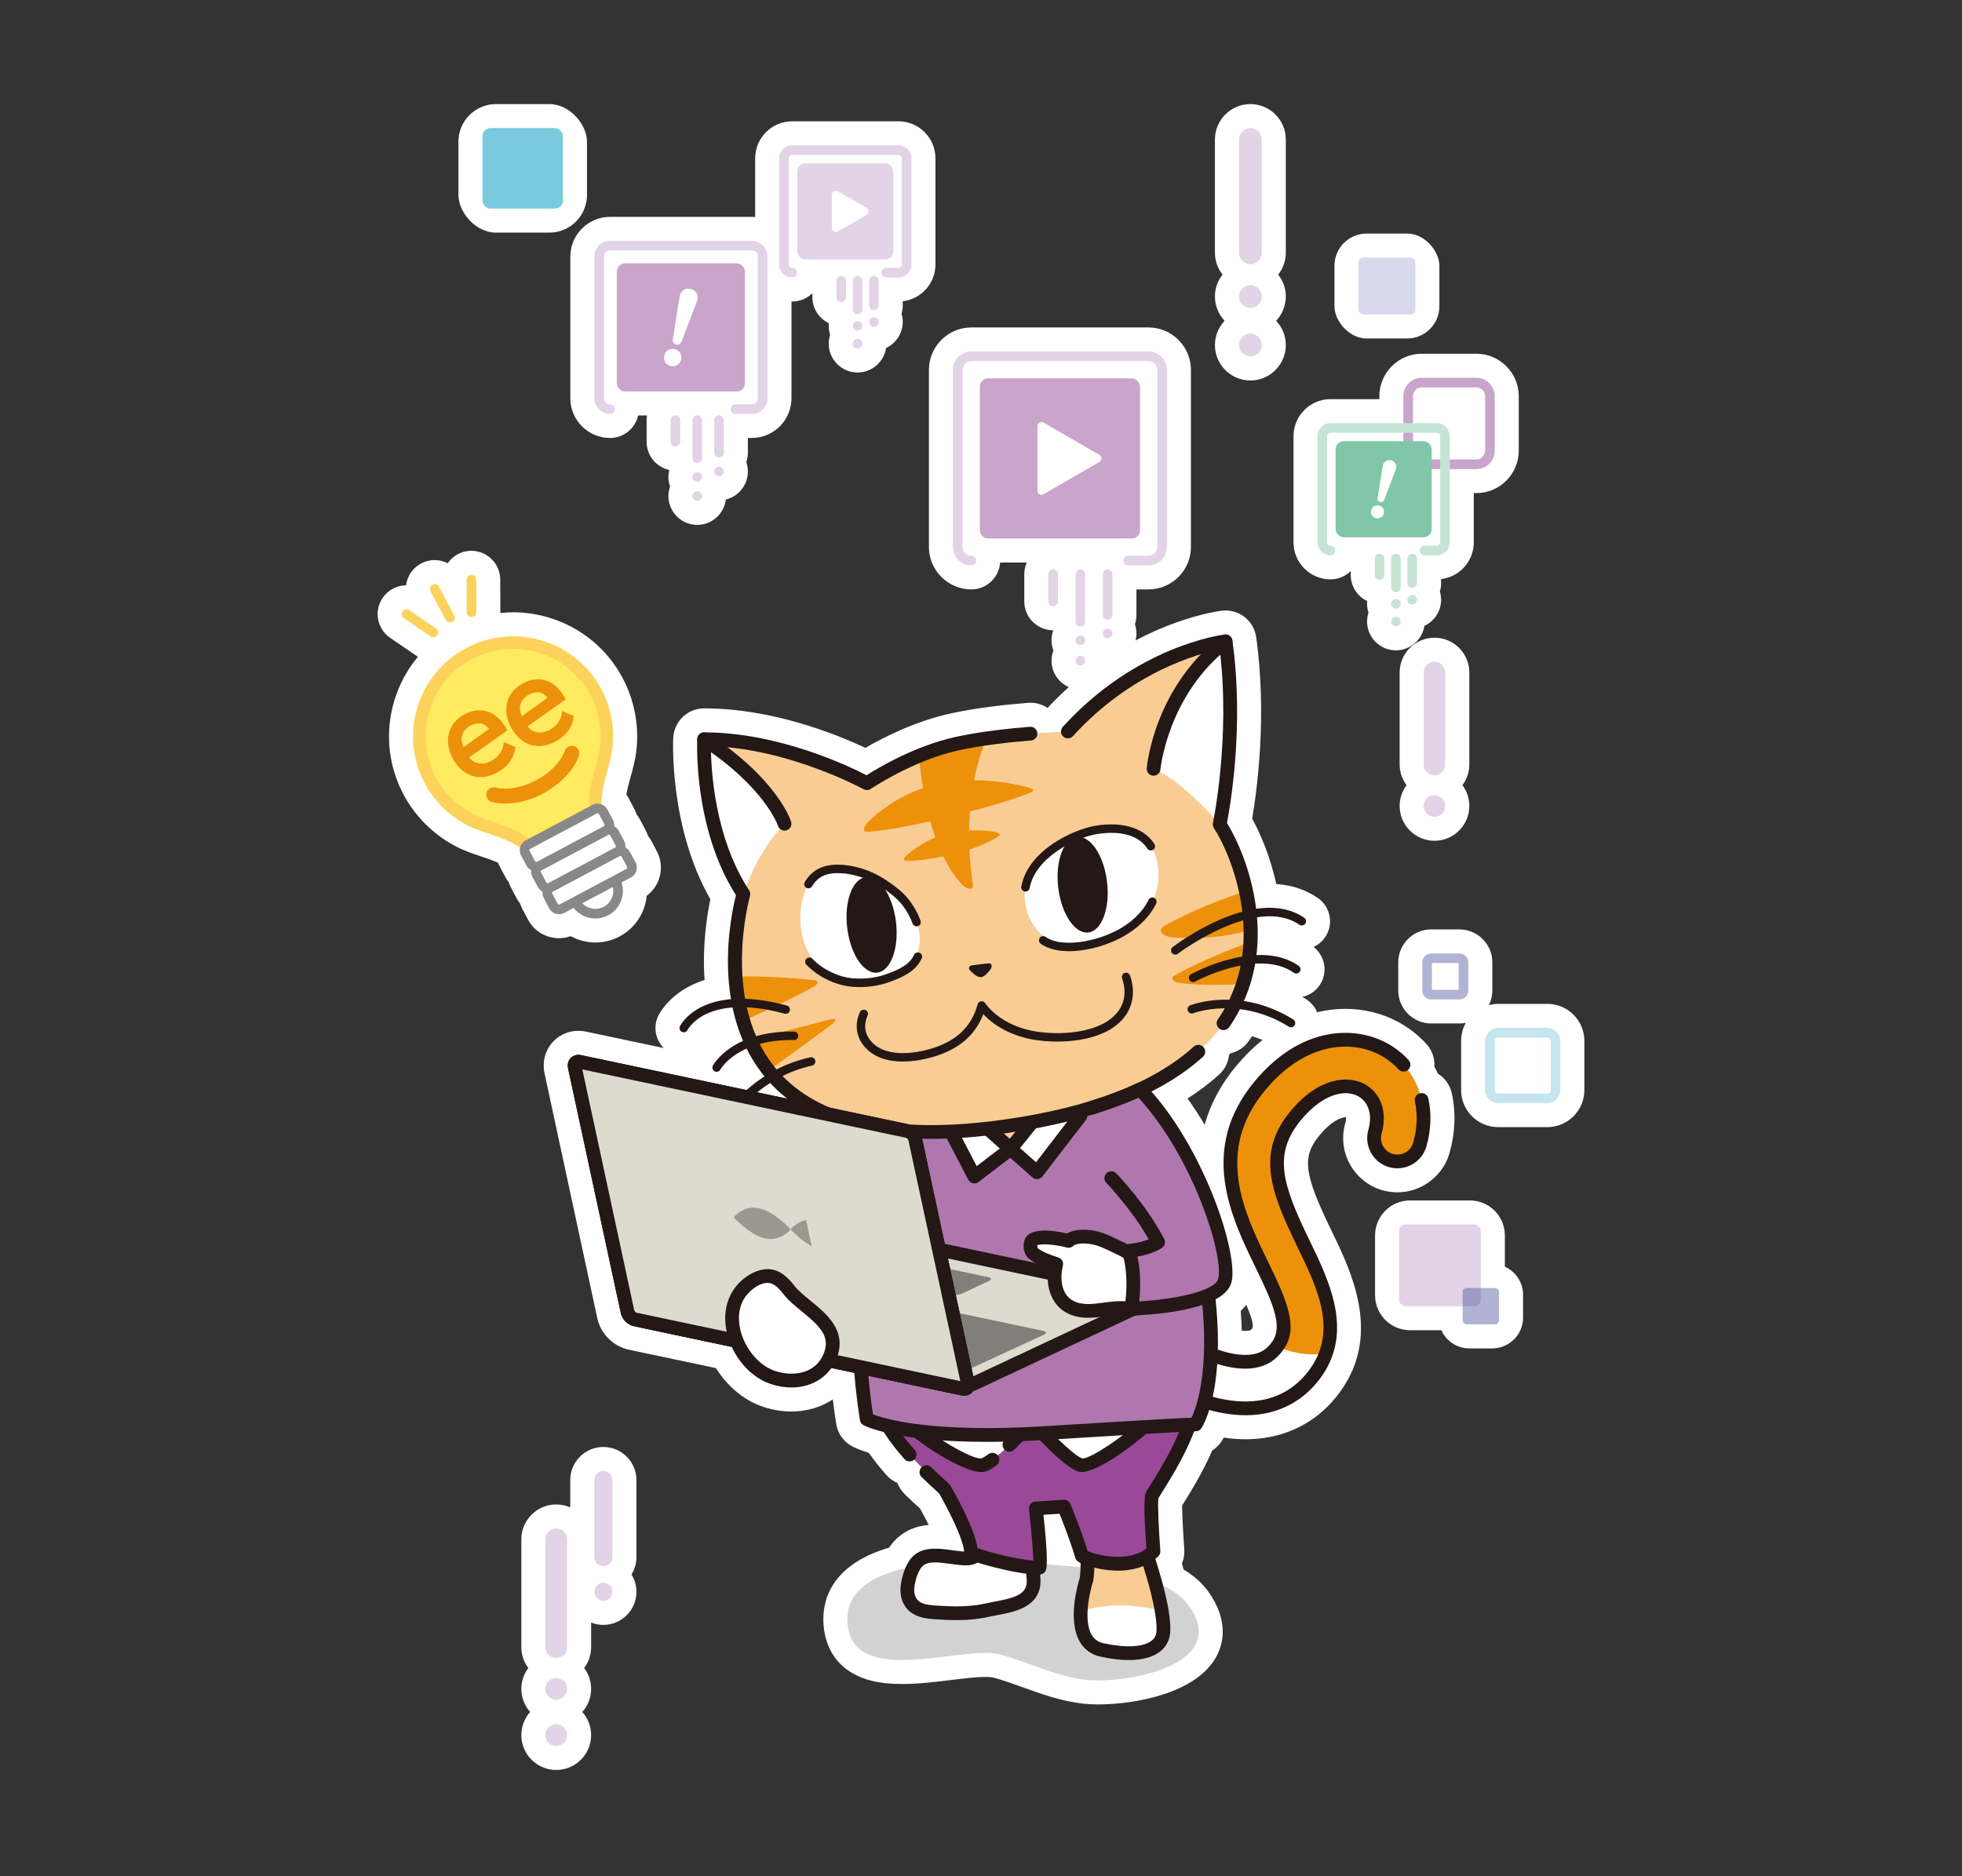 <?xml version="1.0" encoding="UTF-8"?>
<svg xmlns="http://www.w3.org/2000/svg" width="690" height="660" version="1.1" viewBox="0 0 690 660">
  <rect x="0" y="0" width="690" height="660" fill="#333333" stroke="none"/>
  <!-- Generator: Adobe Illustrator 29.1.0, SVG Export Plug-In . SVG Version: 2.1.0 Build 142)  -->
  <defs>
    <style>
      .st0 {
        fill: #fcd25b;
      }

      .st1 {
        fill: #231815;
      }

      .st2 {
        fill: #999990;
      }

      .st3 {
        fill: #c6e4d5;
      }

      .st4 {
        opacity: .4;
      }

      .st4, .st5 {
        fill: #3e4297;
      }

      .st4, .st6 {
        mix-blend-mode: multiply;
      }

      .st7 {
        fill: #fff;
      }

      .st8 {
        fill: #ed910a;
      }

      .st9 {
        fill: #808079;
      }

      .st10 {
        fill: #c9a4cb;
      }

      .st11 {
        fill: #b077af;
      }

      .st12 {
        isolation: isolate;
      }

      .st13 {
        fill: #f9cc94;
      }

      .st14 {
        fill: #ffea60;
      }

      .st15 {
        fill: #80c7a9;
      }

      .st5 {
        opacity: .2;
      }

      .st16 {
        fill: #dcdbce;
      }

      .st17 {
        fill: #994997;
      }

      .st18 {
        fill: #e3d3e6;
      }

      .st19 {
        fill: #888;
      }

      .st20 {
        fill: #d2d2d3;
      }

      .st21 {
        fill: #7acadf;
      }

      .st6 {
        fill: #c5e5ef;
      }
    </style>
  </defs>
  <g class="st12">
    <g id="_加工" data-name="加工">
      <g>
        <g>
          <rect class="st7" x="469.297" y="82.159" width="36.908" height="36.908" rx="11.325" ry="11.325"/>
          <path class="st7" d="M200.57,90.265v49.826c0,7.705,6.268,13.973,13.973,13.973,4.824,0,8.864-3.388,9.885-7.908h3.11c-.083.522-.139,1.054-.139,1.599v7.665c0,4.85,3.424,8.91,7.98,9.904-.199.792-.316,1.615-.316,2.468,0,1.177.212,2.302.582,3.354-.37,1.052-.582,2.177-.582,3.354,0,5.592,4.55,10.142,10.142,10.142,5.179,0,9.455-3.903,10.061-8.921,4.438-1.081,7.747-5.078,7.747-9.844,0-1.161-.206-2.273-.567-3.313.36-1.039.566-2.149.566-3.309v-5.189h1.358c7.705,0,13.973-6.268,13.973-13.973v-34.037c.084.002.166.013.251.013,2.766,0,5.274-1.116,7.106-2.917v1.401c0,4.036,2.376,7.519,5.797,9.15-.031.318-.049.64-.049.967,0,1.087.176,2.132.494,3.114-.318.982-.494,2.027-.494,3.114,0,5.592,4.55,10.142,10.142,10.142,5.073,0,9.276-3.748,10.015-8.619,3.464-1.615,5.876-5.121,5.876-9.188,0-1.01-.153-1.983-.429-2.904.275-.92.428-1.893.428-2.901v-1.453c6.463-.755,11.498-6.257,11.498-12.92v-37.37c0-7.176-5.838-13.014-13.014-13.014h-37.37c-7.177,0-13.016,5.838-13.016,13.014v20.671c-.399-.034-.801-.061-1.208-.061h-49.826c-7.705,0-13.973,6.268-13.973,13.973Z"/>
          <path class="st7" d="M467.922,203.801c2.771,0,5.273-1.13,7.106-2.938v1.421c0,4.036,2.376,7.519,5.797,9.15-.031.319-.049.641-.049.967,0,1.087.176,2.132.494,3.114-.318.982-.494,2.027-.494,3.114,0,5.592,4.55,10.142,10.142,10.142,5.073,0,9.276-3.749,10.015-8.619,3.464-1.615,5.876-5.121,5.876-9.188,0-1.009-.153-1.982-.429-2.903.275-.92.428-1.893.428-2.901v-1.455c6.463-.756,11.498-6.256,11.498-12.918v-17.327h.885c8.234,0,14.932-6.699,14.932-14.932v-19.164c0-8.233-6.699-14.931-14.932-14.931h-19.163c-8.234,0-14.932,6.698-14.932,14.931v1.038h-17.174c-7.177,0-13.016,5.839-13.016,13.016v37.37c0,7.176,5.839,13.014,13.016,13.014Z"/>
          <path class="st7" d="M504.483,295.757c6.757,0,12.254-5.497,12.254-12.254,0-2.733-.91-5.251-2.428-7.291,1.518-2.04,2.428-4.558,2.428-7.291v-32.339c0-6.757-5.497-12.254-12.254-12.254s-12.254,5.497-12.254,12.254v32.339c0,2.733.91,5.251,2.428,7.291-1.518,2.04-2.428,4.558-2.428,7.291,0,6.757,5.497,12.254,12.254,12.254Z"/>
          <path class="st7" d="M223.824,547.73v-27.095c0-6.416-5.22-11.637-11.637-11.637s-11.637,5.22-11.637,11.637v9.623c-1.512-.667-3.179-1.044-4.934-1.044-6.768,0-12.274,5.506-12.274,12.274v37.934c0,2.75.92,5.282,2.453,7.331-1.533,2.049-2.453,4.581-2.453,7.331,0,3.119,1.179,5.961,3.102,8.128-1.923,2.168-3.102,5.01-3.102,8.129,0,6.768,5.506,12.274,12.274,12.274s12.274-5.506,12.274-12.274c0-3.119-1.179-5.961-3.102-8.129,1.923-2.168,3.102-5.01,3.102-8.128,0-2.75-.92-5.283-2.453-7.331,1.533-2.049,2.453-4.581,2.453-7.33v-8.669c1.331.531,2.779.832,4.298.832,6.417,0,11.637-5.22,11.637-11.637,0-2.242-.648-4.331-1.751-6.109,1.103-1.778,1.751-3.867,1.751-6.108Z"/>
          <path class="st7" d="M427.268,104.301c0,3.303,1.3,6.302,3.405,8.535-2.104,2.233-3.405,5.232-3.405,8.535,0,6.873,5.592,12.465,12.465,12.465,6.873,0,12.465-5.592,12.465-12.465,0-3.303-1.3-6.302-3.404-8.535,2.104-2.233,3.404-5.232,3.404-8.535,0-2.905-1.007-5.575-2.68-7.697,1.672-2.122,2.68-4.792,2.68-7.697v-39.829c0-6.873-5.592-12.465-12.465-12.465s-12.465,5.592-12.465,12.465v39.829c0,2.905,1.007,5.575,2.68,7.697-1.673,2.122-2.68,4.791-2.68,7.697Z"/>
          <rect class="st7" x="161.215" y="36.614" width="45.219" height="45.219" rx="13.242" ry="13.242"/>
          <path class="st7" d="M544.177,353.133h-17.319c-1.118,0-2.198.157-3.234.423.764-1.544,1.206-3.276,1.206-5.112v-9.93c0-6.383-5.194-11.577-11.578-11.577h-9.93c-6.384,0-11.578,5.193-11.578,11.577v9.93c0,6.384,5.194,11.578,11.578,11.578h9.93c.772,0,1.526-.079,2.256-.224-1.057,1.881-1.666,4.045-1.666,6.351v17.319c0,7.177,5.839,13.016,13.016,13.016h17.319c7.177,0,13.016-5.839,13.016-13.016v-17.319c0-7.177-5.839-13.016-13.016-13.016Z"/>
          <path class="st7" d="M529.232,445.577v-11.013c0-6.773-5.51-12.284-12.283-12.284h-21.08c-6.773,0-12.284,5.51-12.284,12.284v21.08c0,6.773,5.51,12.283,12.284,12.283h11.013c1.7,3.771,5.495,6.402,9.893,6.402h8.014c5.981,0,10.846-4.866,10.846-10.846v-8.014c0-4.398-2.632-8.193-6.402-9.894Z"/>
          <path class="st7" d="M185.674,323.477c2.154,4.044,6.335,6.553,10.915,6.553,1.402,0,2.8-.243,4.122-.711,2.639,1.435,5.625,2.222,8.668,2.222,2.95,0,5.891-.734,8.506-2.124,5.536-2.944,8.993-8.391,9.551-14.31,2.115-1.565,3.666-3.754,4.446-6.314.963-3.145.641-6.491-.912-9.407l-1.909-3.592c-.351-.66-.758-1.281-1.214-1.859-.224-.703-.514-1.39-.865-2.051l-1.91-3.593c-.351-.66-.758-1.282-1.214-1.859-.225-.705-.515-1.392-.869-2.055l-1.906-3.587c-.24-.452-.508-.886-.8-1.3.167-.969.409-2.075.731-3.357.231-.916.485-1.828.737-2.737l.023-.083c.826-2.977,1.752-6.313,2.115-10.086.814-8.447-.924-17.212-4.895-24.679-5.472-10.292-14.625-17.838-25.772-21.246-4.179-1.276-8.486-1.922-12.804-1.922-1.49,0-2.979.096-4.461.252.003-.108.015-.214.014-.323l-.046-11.457c-.02-5.567-4.569-10.1-10.141-10.1h-.007c-2.741.01-5.286,1.076-7.195,3.001-.423.426-.795.888-1.131,1.371-1.397-.709-2.952-1.116-4.579-1.116-1.665,0-3.322.417-4.791,1.206-2.359,1.253-4.113,3.38-4.906,5.972-.172.561-.284,1.13-.357,1.701-3.312.043-6.392,1.688-8.256,4.431-3.142,4.6-1.951,10.922,2.667,14.076l9.467,6.458c.093.063.194.106.288.166-3.701,4.421-6.517,9.579-8.253,15.259-3.408,11.15-2.271,22.958,3.202,33.248,3.971,7.468,10.265,13.81,17.723,17.857,3.348,1.817,6.64,2.916,9.544,3.886l.15.05c.867.29,1.739.581,2.607.896,1.247.451,2.301.871,3.199,1.275.181.475.392.939.633,1.392l1.909,3.591c.349.655.754,1.272,1.21,1.847.225.708.516,1.399.87,2.065l1.909,3.591c.349.655.754,1.272,1.21,1.847.225.708.516,1.399.87,2.065l1.909,3.591Z"/>
          <path class="st7" d="M464.099,399.32c5.006-6.01,8.479-6.315,9.124-6.315.042,0,.08.001.115.003.059.37.066,1.067-.222,2.063-2.914,10.101,2.932,20.69,13.032,23.606,1.723.497,3.5.749,5.284.749,8.445,0,15.979-5.666,18.321-13.78,2.026-7.022,2.309-14.303.818-21.057-.656-2.974-2.457-5.417-4.885-6.913-.384-.83-.8-1.642-1.246-2.436.004-.067.008-.134.011-.201.135-2.902-.87-5.683-2.829-7.828-2.897-3.178-6.326-5.831-10.187-7.88-5.497-2.914-11.833-4.454-18.325-4.454-3.329,0-6.639.406-9.896,1.199-.789-1.914-2.154-3.528-3.949-4.64-.417-.259-.835-.512-1.255-.759,2.418-.531,4.581-1.955,6.023-4.027,1.506-2.143,2.094-4.783,1.633-7.401-.434-2.463-1.746-4.627-3.714-6.143,1.612-.736,3.02-1.9,4.056-3.401,3.109-4.547,1.948-10.741-2.567-13.836-4.239-2.899-9.141-4.543-14.608-4.905-2.286-10.502-6.049-18.558-8.467-23.003,1.693-9.899,5.287-36.246,1.405-63.868-.064-.456-.152-.827-.223-1.095-.03-.126-.065-.257-.104-.393-.3-1.046-.756-2.04-1.356-2.954-.15-.24-.31-.471-.481-.691-.18-.232-.373-.457-.578-.671-.688-.752-1.445-1.38-2.284-1.901-.162-.104-.326-.202-.497-.296-1.079-.588-2.204-.979-3.382-1.183-.207-.039-.415-.07-.63-.095-.417-.048-.847-.073-1.266-.073-.418,0-.838.025-1.248.074-.863.103-13.903,1.789-30.365,10.451.193-.781.307-1.592.307-2.432,0-1.134-.195-2.222-.541-3.241.345-1.019.54-2.106.54-3.24v-9.023h4.232c8.234,0,14.932-6.699,14.932-14.932v-62.281c0-8.234-6.699-14.932-14.932-14.932h-62.281c-8.234,0-14.932,6.699-14.932,14.932v62.281c0,8.234,6.699,14.932,14.932,14.932,5.363,0,9.754-4.187,10.107-9.462h9.378c-.561,1.259-.88,2.648-.88,4.112v9.581c0,5.551,4.485,10.07,10.022,10.135.03.099.067.195.1.292-.345,1.019-.541,2.107-.541,3.241,0,1.266.244,2.475.67,3.593-.426,1.119-.67,2.327-.67,3.593,0,4.139,2.496,7.701,6.058,9.276-2.502,2.258-4.995,4.692-7.453,7.338-1.728-1.155-3.795-1.828-5.994-1.829-.302,0-.605.013-.91.039-7.418.587-18.263,1.728-27.543,3.807-12.17,2.729-23.114,8.254-29.633,12.032-10.529-4.954-32.853-13.901-56.68-13.901-.149,0-.299.004-.449.012-1.149.047-2.247.265-3.303.65-.128.045-.254.092-.376.142-1.139.468-2.166,1.108-3.08,1.915-.118.102-.234.207-.341.309-.636.618-1.154,1.246-1.587,1.913-.273.418-.467.795-.597,1.064-.081.159-.164.332-.227.473-.426.962-.708,1.984-.839,3.039-.043.292-.071.584-.084.875-.062,1.278-1.348,31.533,13.061,56.772-1.229,5.853-2.869,16.411-2.037,28.372-11.535,3.637-15.731,11.499-16.252,12.559-1.914,3.88-1.028,8.454,1.879,11.385l-27.3-5.77c-.889-.188-1.796-.284-2.693-.284-3.302,0-6.38,1.268-8.67,3.57-2.933,2.939-4.148,7.217-3.238,11.434l18.543,86.09c1.183,5.473,5.633,9.921,11.074,11.076l30.662,6.481c3.978,6.396,9.867,11.32,16.358,13.533,3.379,1.151,6.804,1.734,10.182,1.734,5.398,0,10.411-1.5,14.557-4.259.345,2.902.741,5.78,1.185,8.612.531,3.349,2.531,6.2,5.491,7.833.752.411,2.598,1.315,5.958,2.342,1.787,2.546,3.875,5.168,6.234,7.831,1.074,1.214,2.397,2.159,3.86,2.785.539,1.446,1.395,2.799,2.567,3.948,1.685,1.651,3.492,3.346,5.386,5.052,1.095,1.942,2.121,3.898,3.034,5.75-4.427.39-8.138,1.941-11.056,4.626-1.053.969-2.008,2.092-2.856,3.358-21.086,6.222-23.577,19.319-23.094,26.834.67,10.339,6.668,17.436,16.889,19.989,3.104.775,6.616,1.152,10.735,1.152,5.74,0,11.897-.75,17.33-1.412,4.537-.553,8.823-1.075,12.018-1.075,1.799,0,2.611.169,2.877.242,3.403.932,6.776,2.149,10.347,3.437,6.677,2.408,13.581,4.899,21.355,5.74,1.543.167,3.264.251,5.115.251,12.215,0,34.755-3.637,41.75-17.27,2.026-3.95,4.319-12.117-3.096-22.446-2.12-2.953-5.02-5.545-8.649-7.736-.196-.688-.4-1.389-.612-2.106.67-1.575.964-3.308.831-5.069-.494-6.708-.735-12.582-.753-15.366.002-.004.005-.007.007-.011l.053-.085c2.377-3.779,6.989-11.111,10.526-19.229,1.241-.789,2.326-1.834,3.174-3.091.199-.294.502-.771.873-1.45,2.629.39,5.19.586,7.663.586l.578-.004c2.116-.027,4.179-.191,6.153-.489,11.184-1.677,20.556-7.557,27.098-17.001,13.842-19.99,3.294-41.7-3.685-56.066-9.667-19.894-10.392-25.825-4.081-33.404ZM499.959,384.517c.011,0,.021.006.032.006-.016-0-.031-.004-.047-.004.005,0,.01-.001.014-.001ZM440.51,467.094c-.605.867-.79.895-1.403.987-.354.054-.744.08-1.17.08-.339,0-.746-.017-1.226-.065-.068-2.273-.191-4.601-.37-6.979.734-.669,1.394-1.37,1.982-2.106,1.505,3.594,2.609,6.881,2.187,8.081ZM434.796,374.92c-5.389,6.469-9.104,13.393-11.129,20.717-1.899-3.178-3.915-6.273-6.029-9.219,4.087-2.611,7.798-5.424,11.095-8.413,2.071-1.878,3.25-4.378,3.509-6.963.149-.167.298-.334.445-.502,2.622-.593,4.964-2.145,6.53-4.398.378-.544.747-1.094,1.107-1.65,1.241.368,2.465.81,3.67,1.326-3.238,2.602-6.32,5.644-9.199,9.102ZM455.879,342.457c-.068,0-.136-.021-.204-.031.104.014.207.013.311.005-.037.003-.07.026-.106.026Z"/>
        </g>
        <g>
          <g>
            <path class="st10" d="M519.191,165.009h-19.163c-3.573,0-6.482-2.908-6.482-6.482v-19.164c0-3.573,2.908-6.48,6.482-6.48h19.163c3.573,0,6.482,2.907,6.482,6.48v19.164c0,3.573-2.908,6.482-6.482,6.482ZM500.029,136.263c-1.71,0-3.101,1.39-3.101,3.1v19.164c0,1.71,1.391,3.101,3.101,3.101h19.163c1.71,0,3.101-1.391,3.101-3.101v-19.164c0-1.71-1.391-3.1-3.101-3.1h-19.163Z"/>
            <rect class="st5" x="477.748" y="90.61" width="20.007" height="20.007" rx="1.701" ry="1.701"/>
          </g>
          <g>
            <path class="st18" d="M264.369,145.614h-5.75c-.934,0-1.69-.756-1.69-1.69s.756-1.69,1.69-1.69h5.75c1.182,0,2.142-.961,2.142-2.142v-49.826c0-1.182-.961-2.142-2.142-2.142h-49.826c-1.182,0-2.142.961-2.142,2.142v49.826c0,1.182.961,2.142,2.142,2.142.934,0,1.69.756,1.69,1.69s-.756,1.69-1.69,1.69c-3.045,0-5.523-2.477-5.523-5.523v-49.826c0-3.045,2.477-5.523,5.523-5.523h49.826c3.045,0,5.523,2.477,5.523,5.523v49.826c0,3.045-2.477,5.523-5.523,5.523Z"/>
            <g>
              <g>
                <path class="st18" d="M252.87,160.944c-.934,0-1.69-.756-1.69-1.69v-11.498c0-.934.756-1.69,1.69-1.69s1.69.756,1.69,1.69v11.498c0,.934-.756,1.69-1.69,1.69Z"/>
                <path class="st18" d="M245.205,162.86c-.934,0-1.69-.756-1.69-1.69v-13.414c0-.934.756-1.69,1.69-1.69s1.69.756,1.69,1.69v13.414c0,.934-.756,1.69-1.69,1.69Z"/>
                <path class="st18" d="M237.54,157.111c-.934,0-1.69-.756-1.69-1.69v-7.665c0-.934.756-1.69,1.69-1.69s1.69.756,1.69,1.69v7.665c0,.934-.756,1.69-1.69,1.69Z"/>
              </g>
              <circle class="st18" cx="245.205" cy="167.793" r="1.691"/>
              <circle class="st18" cx="245.205" cy="174.5" r="1.691"/>
              <circle class="st18" cx="252.871" cy="165.876" r="1.691"/>
            </g>
            <g>
              <rect class="st10" x="216.927" y="92.649" width="45.057" height="45.057" rx="2.835" ry="2.835"/>
              <path class="st7" d="M233.648,125.002c.474-1.765,2.062-2.625,3.729-2.178,1.667.446,2.61,1.987,2.135,3.752-.463,1.733-2.051,2.593-3.718,2.145-1.7-.456-2.61-1.987-2.147-3.719ZM239.05,103.999c.411-1.768,2.205-2.843,3.958-2.372l0.0 0c1.752.471,2.765,2.298,2.237,4.034l-5.567,14.522c-.278.784-1.112,1.222-1.915,1.006l-0-0c-.803-.216-1.306-1.013-1.154-1.83l2.441-15.359Z"/>
            </g>
          </g>
          <g>
            <path class="st18" d="M403.898,198.878h-7.186c-.934,0-1.69-.756-1.69-1.69s.756-1.69,1.69-1.69h7.186c1.71,0,3.101-1.391,3.101-3.101v-62.281c0-1.71-1.391-3.101-3.101-3.101h-62.281c-1.71,0-3.101,1.391-3.101,3.101v62.281c0,1.71,1.391,3.101,3.101,3.101.934,0,1.69.756,1.69,1.69s-.756,1.69-1.69,1.69c-3.573,0-6.482-2.908-6.482-6.482v-62.281c0-3.573,2.908-6.482,6.482-6.482h62.281c3.573,0,6.482,2.908,6.482,6.482v62.281c0,3.573-2.908,6.482-6.482,6.482Z"/>
            <g>
              <rect class="st10" x="344.597" y="133.095" width="56.321" height="56.321" rx="2.835" ry="2.835"/>
              <path class="st7" d="M386.682,160.028l-19.703-11.375c-.945-.546-2.126.136-2.126,1.227l0,22.751c0,1.091,1.181,1.773,2.126,1.227l19.703-11.375c.945-.546.945-1.909-0-2.455Z"/>
            </g>
            <g>
              <g>
                <path class="st18" d="M389.526,218.042c-.934,0-1.69-.756-1.69-1.69v-14.373c0-.934.756-1.69,1.69-1.69s1.69.756,1.69,1.69v14.373c0,.934-.756,1.69-1.69,1.69Z"/>
                <path class="st18" d="M379.944,220.437c-.934,0-1.69-.756-1.69-1.69v-16.768c0-.934.756-1.69,1.69-1.69s1.69.756,1.69,1.69v16.768c0,.934-.756,1.69-1.69,1.69Z"/>
                <path class="st18" d="M370.363,213.251c-.934,0-1.69-.756-1.69-1.69v-9.581c0-.934.756-1.69,1.69-1.69s1.69.756,1.69,1.69v9.581c0,.934-.756,1.69-1.69,1.69Z"/>
              </g>
              <circle class="st18" cx="379.944" cy="225.228" r="1.69"/>
              <circle class="st18" cx="379.944" cy="232.415" r="1.69"/>
              <circle class="st18" cx="389.526" cy="222.833" r="1.69"/>
            </g>
          </g>
          <g>
            <path class="st3" d="M505.29,195.351h-4.311c-.934,0-1.69-.756-1.69-1.69s.756-1.69,1.69-1.69h4.311c.654,0,1.185-.531,1.185-1.183v-37.37c0-.654-.531-1.185-1.185-1.185h-37.368c-.654,0-1.185.531-1.185,1.185v37.37c0,.652.531,1.183,1.185,1.183.934,0,1.69.756,1.69,1.69s-.756,1.69-1.69,1.69c-2.517,0-4.565-2.047-4.565-4.564v-37.37c0-2.517,2.048-4.565,4.565-4.565h37.368c2.517,0,4.565,2.048,4.565,4.565v37.37c0,2.517-2.048,4.564-4.565,4.564Z"/>
            <g>
              <g>
                <path class="st3" d="M496.668,206.85c-.934,0-1.69-.756-1.69-1.69v-8.624c0-.934.756-1.69,1.69-1.69s1.69.756,1.69,1.69v8.624c0,.934-.756,1.69-1.69,1.69Z"/>
                <path class="st3" d="M490.918,208.287c-.934,0-1.69-.756-1.69-1.69v-10.062c0-.934.756-1.69,1.69-1.69s1.69.756,1.69,1.69v10.062c0,.934-.756,1.69-1.69,1.69Z"/>
                <path class="st3" d="M485.169,203.975c-.934,0-1.69-.756-1.69-1.69v-5.749c0-.934.756-1.69,1.69-1.69s1.69.756,1.69,1.69v5.749c0,.934-.756,1.69-1.69,1.69Z"/>
              </g>
              <circle class="st3" cx="490.918" cy="212.402" r="1.691"/>
              <circle class="st3" cx="490.918" cy="218.63" r="1.691"/>
              <circle class="st3" cx="496.667" cy="210.964" r="1.691"/>
            </g>
            <g>
              <rect class="st15" x="469.71" y="155.205" width="33.793" height="33.793" rx="2.835" ry="2.835"/>
              <path class="st7" d="M482.25,179.47c.356-1.324,1.547-1.969,2.797-1.633,1.25.335,1.957,1.49,1.602,2.814-.347,1.3-1.538,1.945-2.789,1.609-1.275-.342-1.957-1.49-1.61-2.79ZM486.302,163.718c.308-1.326,1.654-2.132,2.968-1.779l0.0 0c1.314.353,2.074,1.724,1.678,3.025l-4.175,10.892c-.209.588-.834.916-1.436.755l-0-0c-.602-.162-.979-.759-.865-1.373l1.831-11.52Z"/>
            </g>
          </g>
          <g>
            <path class="st18" d="M315.963,97.616h-4.313c-.934,0-1.69-.756-1.69-1.69s.756-1.69,1.69-1.69h4.313c.652,0,1.183-.531,1.183-1.185v-37.37c0-.652-.531-1.183-1.183-1.183h-37.37c-.654,0-1.185.531-1.185,1.183v37.37c0,.654.531,1.185,1.185,1.185.934,0,1.69.756,1.69,1.69s-.756,1.69-1.69,1.69c-2.517,0-4.565-2.048-4.565-4.565v-37.37c0-2.517,2.048-4.564,4.565-4.564h37.37c2.517,0,4.564,2.047,4.564,4.564v37.37c0,2.517-2.047,4.565-4.564,4.565Z"/>
            <g>
              <g>
                <path class="st18" d="M307.339,109.114c-.934,0-1.69-.756-1.69-1.69v-8.622c0-.934.756-1.69,1.69-1.69s1.69.756,1.69,1.69v8.622c0,.934-.756,1.69-1.69,1.69Z"/>
                <path class="st18" d="M301.589,110.551c-.934,0-1.69-.756-1.69-1.69v-10.06c0-.934.756-1.69,1.69-1.69s1.69.756,1.69,1.69v10.06c0,.934-.756,1.69-1.69,1.69Z"/>
                <path class="st18" d="M295.84,106.24c-.934,0-1.69-.756-1.69-1.69v-5.749c0-.934.756-1.69,1.69-1.69s1.69.756,1.69,1.69v5.749c0,.934-.756,1.69-1.69,1.69Z"/>
              </g>
              <circle class="st18" cx="301.59" cy="114.667" r="1.691"/>
              <circle class="st18" cx="301.59" cy="120.895" r="1.691"/>
              <circle class="st18" cx="307.339" cy="113.229" r="1.691"/>
            </g>
            <g>
              <rect class="st18" x="280.381" y="57.47" width="33.791" height="33.791" rx="2.835" ry="2.835"/>
              <path class="st7" d="M304.78,73.138l-10.12-5.843c-.945-.546-2.126.136-2.126,1.227l0,11.686c0,1.091,1.181,1.773,2.126,1.227l10.12-5.843c.945-.546.945-1.909-0-2.455Z"/>
            </g>
          </g>
          <g>
            <path class="st18" d="M504.483,272.724c-2.1,0-3.803-1.703-3.803-3.803v-32.339c0-2.1,1.703-3.803,3.803-3.803s3.803,1.703,3.803,3.803v32.339c0,2.1-1.703,3.803-3.803,3.803Z"/>
            <circle class="st18" cx="504.484" cy="283.504" r="3.803"/>
          </g>
          <g>
            <path class="st18" d="M212.188,550.916c-1.76,0-3.186-1.427-3.186-3.186v-27.095c0-1.76,1.427-3.186,3.186-3.186s3.186,1.427,3.186,3.186v27.095c0,1.76-1.427,3.186-3.186,3.186Z"/>
            <circle class="st18" cx="212.188" cy="559.947" r="3.186"/>
          </g>
          <g>
            <path class="st18" d="M439.733,92.922c-2.217,0-4.014-1.797-4.014-4.014v-39.829c0-2.217,1.797-4.014,4.014-4.014s4.014,1.797,4.014,4.014v39.829c0,2.217-1.797,4.014-4.014,4.014Z"/>
            <circle class="st18" cx="439.734" cy="104.302" r="4.014"/>
            <circle class="st18" cx="439.734" cy="121.371" r="4.014"/>
          </g>
          <g>
            <path class="st18" d="M195.616,583.244c-2.111,0-3.823-1.712-3.823-3.823v-37.934c0-2.111,1.712-3.823,3.823-3.823s3.823,1.712,3.823,3.823v37.934c0,2.111-1.712,3.823-3.823,3.823Z"/>
            <circle class="st18" cx="195.617" cy="594.082" r="3.823"/>
            <circle class="st18" cx="195.617" cy="610.339" r="3.823"/>
          </g>
          <rect class="st21" x="169.666" y="45.065" width="28.317" height="28.317" rx="2.835" ry="2.835"/>
          <path class="st6" d="M544.177,388.033h-17.319c-2.517,0-4.565-2.048-4.565-4.565v-17.319c0-2.517,2.048-4.565,4.565-4.565h17.319c2.517,0,4.565,2.048,4.565,4.565v17.319c0,2.517-2.048,4.565-4.565,4.565ZM526.858,364.964c-.654,0-1.185.531-1.185,1.185v17.319c0,.654.531,1.185,1.185,1.185h17.319c.654,0,1.185-.531,1.185-1.185v-17.319c0-.654-.531-1.185-1.185-1.185h-17.319Z"/>
          <g>
            <rect class="st18" x="492.036" y="430.731" width="28.746" height="28.746" rx="2.268" ry="2.268"/>
            <rect class="st4" x="514.379" y="453.075" width="12.804" height="12.804" rx="1.417" ry="1.417"/>
          </g>
          <path class="st4" d="M513.251,351.571h-9.93c-1.725,0-3.128-1.403-3.128-3.128v-9.93c0-1.723,1.403-3.126,3.128-3.126h9.93c1.725,0,3.128,1.403,3.128,3.126v9.93c0,1.725-1.403,3.128-3.128,3.128ZM503.574,348.191h9.425v-9.423h-9.425v9.423Z"/>
          <path class="st20" d="M308.541,583.022c12.949,3.235,34.278-3.473,43.146-1.044,10.213,2.798,19.726,7.773,30.378,8.926,13.852,1.499,51.072-5.134,35.995-26.134-8.584-11.957-35.249-13.166-48.568-14.404-15.447-1.436-73.151-6.063-71.455,20.324.476,7.348,4.627,10.864,10.504,12.332Z"/>
          <g>
            <g>
              <g>
                <g>
                  <circle class="st7" cx="209.362" cy="313.388" r="8.014"/>
                  <path class="st19" d="M209.379,323.092c-3.476,0-6.841-1.87-8.584-5.146-2.512-4.725-.711-10.613,4.012-13.125,2.288-1.218,4.912-1.469,7.393-.713,2.479.759,4.514,2.436,5.731,4.724h0c2.512,4.725.713,10.613-4.011,13.125-1.448.769-3.006,1.136-4.541,1.136ZM209.354,307.062c-1.02,0-2.032.249-2.959.743-3.08,1.637-4.253,5.475-2.616,8.553,1.636,3.078,5.473,4.25,8.553,2.614,3.078-1.637,4.25-5.475,2.614-8.553h0c-.794-1.492-2.119-2.585-3.735-3.078-.611-.187-1.235-.279-1.857-.279Z"/>
                </g>
                <g>
                  <path class="st14" d="M216.028,299.843l-1.006-1.892c-5.554-9.338-7.106-13.374-4.334-24.412.952-3.789,2.223-7.403,2.602-11.333.618-6.41-.673-12.972-3.697-18.659-8.554-16.088-28.531-22.195-44.619-13.641-16.088,8.554-22.195,28.531-13.641,44.619,3.024,5.687,7.742,10.427,13.401,13.499,3.47,1.883,7.178,2.85,10.851,4.18,10.701,3.874,13.179,7.417,17.815,17.244l1.006,1.892,21.622-11.497Z"/>
                  <path class="st0" d="M193.496,314.312l-2.037-3.833c-4.636-9.824-6.865-12.678-16.621-16.21-.987-.358-1.977-.688-2.963-1.018-2.704-.903-5.498-1.837-8.19-3.298-6.016-3.265-11.092-8.378-14.292-14.398-4.414-8.299-5.33-17.819-2.581-26.81,2.748-8.989,8.832-16.368,17.131-20.78,8.299-4.415,17.819-5.328,26.808-2.583,8.989,2.748,16.37,8.834,20.782,17.132,3.2,6.018,4.602,13.085,3.945,19.9-.294,3.05-1.084,5.891-1.847,8.639-.277,1-.556,2.004-.812,3.019-2.529,10.063-1.408,13.506,4.092,22.754l2.088,3.923-25.502,13.561ZM180.425,228.226c-4.975,0-9.903,1.218-14.419,3.62-7.262,3.862-12.587,10.321-14.992,18.187s-1.603,16.198,2.258,23.461c2.801,5.267,7.244,9.741,12.509,12.598,2.354,1.278,4.846,2.111,7.487,2.992,1.02.342,2.043.683,3.065,1.053,11.39,4.123,14.287,8.289,18.984,18.228l17.737-9.431c-5.604-9.421-7.459-14.147-4.498-25.93.264-1.051.553-2.09.84-3.124.744-2.685,1.449-5.219,1.707-7.886.574-5.965-.65-12.151-3.45-17.415-3.862-7.264-10.321-12.589-18.187-14.993-2.974-.909-6.018-1.36-9.042-1.36Z"/>
                </g>
                <g>
                  <rect class="st7" x="191.857" y="305.388" width="31.022" height="8.498" rx="1.309" ry="1.309" transform="translate(-121.093 133.597) rotate(-28)"/>
                  <path class="st19" d="M196.589,321.58c-1.398,0-2.751-.753-3.453-2.07l-1.911-3.595c-.49-.921-.593-1.977-.287-2.976.305-.997.98-1.816,1.901-2.304l23.482-12.485c.921-.49,1.974-.594,2.974-.287.995.304,1.814.979,2.304,1.9l1.911,3.595c.49.921.593,1.977.287,2.974-.304.997-.979,1.816-1.9,2.306h0l-23.484,12.486c-.583.309-1.208.456-1.825.456ZM218.151,301.072c-.073,0-.155.017-.243.063l-23.484,12.486c-.158.084-.226.215-.254.307-.025.078-.051.233.038.399l1.911,3.595c.135.254.452.353.706.218l23.484-12.486c.158-.084.226-.215.254-.309.03-.096.046-.241-.038-.399l-1.911-3.595c-.084-.158-.215-.226-.309-.254-.043-.013-.096-.025-.155-.025ZM221.104,307.146h.017-.017Z"/>
                </g>
                <g>
                  <rect class="st7" x="187.867" y="297.885" width="31.022" height="8.498" rx="1.309" ry="1.309" transform="translate(-118.037 130.846) rotate(-28)"/>
                  <path class="st19" d="M192.601,314.076c-1.4,0-2.753-.753-3.455-2.07l-1.911-3.595c-.49-.921-.593-1.977-.287-2.976.305-.997.98-1.816,1.901-2.304l23.482-12.485c.919-.492,1.972-.593,2.974-.287.995.304,1.814.979,2.304,1.9l1.911,3.595c.49.921.593,1.977.287,2.974-.304.997-.979,1.816-1.9,2.306h0l-23.484,12.486c-.583.309-1.208.456-1.824.456ZM214.162,293.569c-.073,0-.155.017-.243.063l-23.484,12.486c-.158.084-.226.215-.254.307-.025.078-.051.233.038.399l1.911,3.595c.135.254.454.357.708.216l23.482-12.485c.254-.135.352-.454.216-.708l-1.911-3.595c-.084-.158-.215-.226-.309-.254-.043-.013-.096-.025-.155-.025ZM217.115,299.643h.017-.017Z"/>
                </g>
                <g>
                  <rect class="st7" x="183.878" y="290.382" width="31.022" height="8.498" rx="1.309" ry="1.309" transform="translate(-114.982 128.095) rotate(-28)"/>
                  <path class="st19" d="M188.612,306.573c-1.4,0-2.753-.753-3.455-2.07l-1.911-3.595c-.49-.921-.593-1.977-.287-2.976.305-.997.98-1.816,1.901-2.304l23.482-12.485c.921-.49,1.976-.593,2.973-.287.997.304,1.816.979,2.306,1.9l1.911,3.597c.49.919.593,1.976.287,2.973-.304.997-.979,1.816-1.9,2.306h0l-23.484,12.486c-.583.309-1.208.456-1.824.456ZM210.173,286.065c-.073,0-.155.017-.241.063l-23.485,12.486c-.158.084-.226.215-.254.307-.025.078-.051.233.038.399l1.911,3.595c.135.254.454.357.708.216l23.482-12.485c.167-.089.231-.231.254-.309.03-.094.046-.239-.038-.396l-1.911-3.598c-.089-.167-.231-.231-.309-.254-.043-.013-.096-.025-.155-.025ZM213.125,292.139h.017-.017Z"/>
                </g>
              </g>
              <g>
                <path class="st8" d="M181.29,262.801c-.626,3.909-2.366,6.76-6.69,9.059-5.969,3.174-12.048,1.225-15.411-5.101-3.117-5.862-1.918-12.23,4.265-15.518,5.719-3.041,11.421-.938,14.67,5.174l.285.537-13.399,9.462c1.837,2.508,4.904,2.757,7.763,1.236,2.538-1.349,4.27-3.783,4.38-6.592l4.136,1.743ZM171.985,256.425c-1.411-2.137-3.92-2.545-6.458-1.196-2.931,1.558-4.021,4.338-2.507,7.614l8.965-6.418Z"/>
                <path class="st8" d="M201.814,251.889c-.626,3.909-2.366,6.76-6.69,9.059-5.969,3.174-12.048,1.225-15.411-5.101-3.117-5.862-1.918-12.23,4.265-15.518,5.719-3.041,11.421-.938,14.67,5.174l.285.537-13.399,9.462c1.837,2.508,4.904,2.757,7.763,1.236,2.538-1.349,4.27-3.783,4.38-6.592l4.136,1.743ZM192.509,245.512c-1.411-2.137-3.92-2.545-6.458-1.196-2.931,1.558-4.021,4.338-2.507,7.614l8.965-6.418Z"/>
                <path class="st8" d="M191.016,279.102c-6.064,3.224-12.804,4.349-18.03,3.009-1.403-.359-2.249-1.789-1.89-3.192.36-1.406,1.793-2.249,3.192-1.889,3.993,1.023,9.324.066,14.265-2.561,4.941-2.627,8.715-6.512,10.1-10.394.484-1.362,1.985-2.079,3.351-1.59,1.364.487,2.076,1.988,1.59,3.352-1.812,5.082-6.513,10.041-12.577,13.265Z"/>
              </g>
            </g>
            <g>
              <g>
                <line class="st14" x1="142.949" y1="216.018" x2="152.41" y2="222.473"/>
                <path class="st0" d="M152.409,224.164c-.328,0-.659-.096-.951-.294l-9.462-6.455c-.771-.527-.971-1.578-.444-2.349.525-.772,1.576-.969,2.349-.444l9.462,6.455c.771.527.971,1.578.444,2.349-.327.48-.858.738-1.398.738Z"/>
              </g>
              <g>
                <line class="st14" x1="152.872" y1="207.15" x2="158.249" y2="217.262"/>
                <path class="st0" d="M158.25,218.953c-.606,0-1.19-.325-1.494-.896l-5.376-10.113c-.439-.825-.125-1.849.698-2.286.824-.442,1.847-.125,2.286.698l5.376,10.113c.439.825.125,1.849-.698,2.286-.253.135-.525.198-.792.198Z"/>
              </g>
              <g>
                <line class="st14" x1="165.783" y1="203.893" x2="165.829" y2="215.346"/>
                <path class="st0" d="M165.83,217.035c-.931,0-1.687-.753-1.69-1.684l-.046-11.453c-.003-.933.749-1.693,1.684-1.697h.007c.931,0,1.687.753,1.69,1.684l.046,11.453c.003.933-.749,1.693-1.684,1.697h-.007Z"/>
              </g>
            </g>
          </g>
          <g>
            <g>
              <path class="st7" d="M438.497,495.413c-20.099.251-41.182-15.858-43.685-17.828-3.556-2.802-4.169-7.957-1.367-11.515,2.8-3.552,7.949-4.167,11.507-1.373h0c5.814,4.558,23.594,15.996,35.783,14.13,3.708-.561,6.477-2.327,8.714-5.56,4.538-6.553.753-15.147-5.795-28.626-8.207-16.893-19.446-40.03-.507-62.767,15.283-18.356,32.826-18.441,43.194-12.944,11.775,6.247,16.987,19.792,12.971,33.703-1.257,4.354-5.81,6.853-10.151,5.604-4.352-1.257-6.859-5.802-5.604-10.151,1.836-6.359-.088-12.116-4.9-14.668-4.947-2.623-13.916-1.854-22.909,8.949-11.344,13.622-6.565,26.128,2.656,45.108,6.914,14.233,14.751,30.363,4.526,45.129-4.79,6.916-11.628,11.22-19.781,12.443-1.539.231-3.094.349-4.654.369Z"/>
              <path class="st8" d="M486.342,368.93c-10.368-5.497-27.911-5.412-43.194,12.944-18.939,22.738-7.7,45.874.507,62.767,6.548,13.479,10.333,22.073,5.795,28.626-.075.108-.156.202-.232.307,4.238,2.113,9.824,3.404,17.025,2.573,4.637-12.918-1.92-26.49-7.839-38.673-9.222-18.98-14-31.486-2.656-45.108,8.993-10.802,17.962-11.571,22.909-8.949,4.812,2.552,6.736,8.309,4.9,14.668-1.255,4.35,1.252,8.894,5.604,10.151,4.342,1.249,8.895-1.25,10.151-5.604,4.016-13.911-1.196-27.456-12.971-33.703Z"/>
              <path class="st1" d="M438.038,497.833c-20.818,0-42.321-16.459-44.721-18.351-4.598-3.621-5.394-10.309-1.771-14.908,3.616-4.59,10.296-5.394,14.899-1.778,5.214,4.085,22.655,15.353,33.923,13.64,3.05-.46,5.235-1.862,7.094-4.546,3.773-5.448.185-13.503-5.982-26.196-8.495-17.486-20.13-41.432-.19-65.369,16.208-19.47,35.008-19.458,46.183-13.533,3.001,1.593,5.661,3.649,7.908,6.114.9.985.829,2.514-.158,3.413-.982.9-2.514.83-3.413-.158-1.872-2.052-4.092-3.767-6.6-5.097-9.573-5.077-25.847-4.891-40.205,12.354-17.941,21.539-7.536,42.955.824,60.163,6.932,14.269,10.912,23.403,5.608,31.06-2.608,3.765-5.99,5.915-10.342,6.572-15.675,2.411-37.416-14.445-37.634-14.615-2.507-1.972-6.15-1.532-8.119.966-1.972,2.506-1.54,6.148.966,8.121,2.265,1.783,22.541,17.312,41.719,17.312.149,0,.292,0,.441-.002,1.485-.02,2.941-.134,4.323-.342,7.477-1.121,13.754-5.074,18.154-11.43,9.421-13.604,2.236-28.392-4.712-42.694-9.365-19.273-14.587-33.006-2.34-47.712,9.92-11.914,20.15-12.584,25.898-9.538,5.866,3.11,8.256,9.969,6.09,17.474-.883,3.063.89,6.274,3.951,7.158,3.068.886,6.275-.891,7.158-3.951,1.413-4.895,1.624-9.913.609-14.508-.287-1.304.536-2.595,1.839-2.882,1.319-.282,2.595.538,2.882,1.839,1.188,5.382.951,11.224-.685,16.892-1.622,5.62-7.513,8.88-13.142,7.256-5.625-1.624-8.88-7.52-7.257-13.143,1.505-5.214.048-9.87-3.71-11.862-4.143-2.197-11.852-1.327-19.92,8.36-10.063,12.085-6.637,22.726,2.974,42.504,6.848,14.096,15.368,31.634,4.339,47.562-5.179,7.479-12.584,12.133-21.411,13.457-1.598.241-3.275.373-4.98.394-.163.002-.327.003-.49.003Z"/>
            </g>
            <path class="st13" d="M400.023,537.149c-1.927-5.517-2.033-11.993,3.098-18.043 0-0,35.299-34.053,13.513-74.842-14.233-26.648-23.252-60.921-23.078-65.401l-69.17,7.534s-14.328,35.109-19.031,75.31c-4.703,40.2,22.799,54.718,28.414,60.321,5.615,5.603,11.541,18.455,10.173,23.588-.953,3.578-5.319,2.592-8.59,2.208-3.715-.437-9.304-1.672-12.441,1.215-2.079,1.913-3.147,5.457-3.622,8.158-.218,1.238-.287,2.505-.047,3.739,1.229,6.327,7.469,6.115,12.029,6.385,5.415.32,10.79.234,16.07-.962,5.703-1.292,14.444-1.753,15.961-8.164,1.541-6.508-5.815-20.637-3.065-29.152,0,0,10.602.834,17.163-.548,3.363,8.306,6.031,17.051,4.705,27.084,0,0-7.341,22.092,5.56,24.849,12.901,2.757,21.142.242,21.479-6.566.448-9.037-5.741-27.03-9.121-36.71Z"/>
            <path class="st7" d="M380.36,566.859c-.891,5.127-.469,11.905,7.305,13.567,12.901,2.757,21.142.242,21.479-6.567.116-2.342-.219-4.791-.83-7.301-12.925-3.096-22.055-1.783-27.954.301Z"/>
            <path class="st7" d="M343.941,545.614c-.953,3.578-5.319,2.592-8.59,2.208-3.715-.437-9.304-1.672-12.44,1.215-2.079,1.913-3.147,5.457-3.622,8.158-.218,1.238-.287,2.505-.047,3.739,1.229,6.327,7.469,6.115,12.029,6.385,5.415.32,10.79.234,16.07-.962,5.703-1.292,14.444-1.753,15.961-8.164.487-2.057.618-4.742.657-7.72-6.992-1.639-13.799-4.189-19.645-6.786-.099.706-.222,1.361-.373,1.928Z"/>
            <path class="st1" d="M397.001,583.949c-2.918.002-6.211-.385-9.84-1.16-3.327-.711-5.843-2.519-7.475-5.371-4.352-7.606-.564-20.424.051-22.371,1.119-8.85-1.083-16.679-3.861-23.84-4.813.675-10.662.52-13.727.371-.508,3.966.782,9.233,1.939,13.957,1.228,5.011,2.387,9.743,1.566,13.212-1.634,6.911-9.314,8.348-14.922,9.396-1.0.188-1.966.368-2.855.569-4.864,1.103-10.034,1.411-16.748,1.018l-1.06-.056c-4.377-.218-11.704-.583-13.199-8.282-.274-1.405-.261-2.915.04-4.618.527-2.994,1.712-7.074,4.367-9.517,3.58-3.294,8.981-2.558,12.924-2.024.502.069.982.134,1.434.188l1.041.132c3.583.469,4.688.347,4.93-.563,1.06-3.974-2.542-16.918-7.807-22.17-.741-.739-2.164-1.791-3.811-3.006-10.119-7.47-31.174-23.012-27.034-58.392,4.688-40.065,19.05-75.588,19.194-75.941.335-.822,1.094-1.393,1.976-1.49l69.17-7.535c.7-.068,1.396.157,1.911.635.513.48.794,1.16.766,1.862-.15,3.874,8.629,37.645,22.795,64.169,21.795,40.811-11.744,75.492-13.866,77.619-3.768,4.493-4.643,9.745-2.596,15.607h0c4.816,13.789,9.68,29.043,9.255,37.629-.144,2.872-1.401,5.3-3.639,7.021-2.55,1.961-6.251,2.948-10.918,2.948ZM377.401,526.075c.967,0,1.863.583,2.238,1.509,3.37,8.32,6.29,17.509,4.862,28.31-.02.15-.054.3-.102.444-1.142,3.453-3.463,13.544-.515,18.684.933,1.629,2.335,2.623,4.286,3.04,7.779,1.664,13.904,1.337,16.802-.893,1.111-.853,1.685-1.976,1.756-3.428.437-8.802-6.168-27.717-8.987-35.795h-.002c-2.624-7.523-1.401-14.577,3.537-20.404.051-.061.107-.12.163-.175,1.386-1.342,33.709-33.304,13.061-71.965-12.587-23.568-21.421-53.837-23.081-63.877l-65.32,7.115c-2.611,6.761-14.246,38.292-18.347,73.345-3.813,32.596,15.718,47.014,25.105,53.941,1.877,1.386,3.36,2.481,4.354,3.474,6.356,6.338,10.631,20.957,9.065,26.836-1.403,5.273-7.148,4.517-10.232,4.11l-.975-.124c-.48-.056-.99-.125-1.522-.198-3.161-.427-7.091-.967-8.999.791-1.258,1.157-2.334,3.699-2.88,6.799-.195,1.109-.213,2.045-.056,2.859.723,3.714,3.767,4.13,8.697,4.376l1.104.058c6.246.371,10.997.091,15.393-.906.946-.215,1.972-.408,3.035-.606,5.972-1.117,10.263-2.185,11.108-5.759.553-2.337-.52-6.716-1.558-10.95-1.494-6.102-3.189-13.019-1.454-18.389.343-1.066,1.395-1.75,2.489-1.667.102.01,10.339.791,16.474-.503.167-.035.335-.051.5-.051Z"/>
            <path class="st17" d="M311.995,490.75h108.454c-.496,14.002-14.538,33.548-15.321,35.377-.783,1.829.53,19.616.53,19.616-8.782,8.354-25.004,2.198-25.205,1.497-2.037-7.123-6.249-17.273-6.249-17.273l-9.929.646s2.139,18.412,1.287,20.856c-9.022.007-24.037-5.024-24.037-5.024,0-6.704-9.401-22.718-9.401-22.718-23.671-20.933-23.199-30.859-23.199-30.859l3.07-2.118Z"/>
            <path class="st1" d="M365.545,553.885c-9.311,0-24.16-4.938-24.788-5.15-.985-.328-1.649-1.253-1.649-2.291,0-4.833-6.231-16.603-8.878-21.166-2.164-1.921-4.224-3.837-6.123-5.699-.952-.934-.969-2.464-.035-3.418.936-.949,2.466-.967,3.418-.035,1.926,1.888,4.024,3.836,6.234,5.79.191.168.355.366.484.588.918,1.565,8.414,14.51,9.581,22.129,3.56,1.109,12.742,3.803,19.577,4.329-.035-3.54-.711-11.351-1.492-18.07-.076-.659.12-1.319.545-1.827s1.04-.82,1.7-.863l9.928-.645c1.037-.061,1.994.53,2.388,1.485.168.401,3.95,9.538,6.072,16.614,3.024,1.314,14.11,4.163,20.651-.946-.817-11.445-.903-18.012-.253-19.532.2-.469.579-1.079,1.647-2.778,3.314-5.27,11.709-18.62,13.247-29.233h-105.053l-1.223.843c.525,2.099,2.53,7.424,10.18,16.058.885.999.792,2.527-.206,3.412-1.002.885-2.529.792-3.412-.206-11.578-13.067-11.611-19.796-11.577-20.521.036-.753.423-1.446,1.043-1.873l3.07-2.118c.403-.279.881-.427,1.372-.427h108.453c.655,0,1.284.266,1.74.738s.698,1.109.675,1.764c-.431,12.216-10.091,27.577-14.218,34.136-.518.825-1.053,1.675-1.253,2.03-.299,1.774.111,10.902.675,18.562.054.723-.22,1.431-.744,1.929-7.429,7.068-18.778,4.963-23.312,3.732-5.346-1.454-5.656-2.532-5.881-3.319-1.502-5.252-4.257-12.296-5.509-15.414l-5.658.368c.786,7.157,1.682,17.109.883,19.404-.338.971-1.253,1.621-2.281,1.621h-.02Z"/>
            <g>
              <path class="st7" d="M362.147,499.187s13.05,14.895,17.88,16.165c4.83,1.27,26.927-15.512,30.39-22.311l-48.27,6.146Z"/>
              <path class="st1" d="M380.378,517.803c-.353,0-.675-.038-.966-.114-5.278-1.388-16.824-14.33-19.083-16.91-.589-.672-.759-1.614-.442-2.449s1.068-1.428,1.954-1.542l48.27-6.147c.888-.106,1.764.276,2.283,1.007.515.733.583,1.69.177,2.487-3.362,6.602-24.603,23.667-32.192,23.667ZM367.039,501c5.506,5.927,11.441,11.445,13.604,12.014.045.005.094.007.144.007,3.352,0,17.362-9.774,24.174-16.85l-37.921,4.829Z"/>
            </g>
            <path class="st7" d="M345.704,515.351c-4.83,1.27-27.556-13.088-31.019-19.887l48.899,3.722s-13.05,14.895-17.88,16.165"/>
            <path class="st1" d="M345.159,517.823c-7.835,0-29.158-14.449-32.628-21.26-.396-.779-.342-1.712.142-2.438.485-.726,1.329-1.149,2.195-1.07l48.899,3.722c.913.069,1.708.649,2.055,1.497.345.847.183,1.817-.421,2.506-.17.195-4.234,4.823-8.718,9.185-.954.931-2.486.911-3.417-.046-.931-.956-.911-2.487.046-3.417,1.868-1.819,3.684-3.71,5.151-5.282l-38.277-2.913c7,6.482,21.731,15.267,24.93,14.701.157-.043.886-.294,2.487-1.484,1.07-.791,2.585-.573,3.382.5.796,1.071.571,2.585-.5,3.382-1.688,1.253-3.012,1.979-4.166,2.283-.342.091-.731.134-1.16.134Z"/>
            <path class="st11" d="M318.085,390.653s-23.736,41.88-13.269,108.533c0,0,14.438,7.928,62.897,4.904,48.459-3.025,52.783-3.025,52.783-3.025,0,0,9.589-14.197,3.238-54.013-6.351-39.816-42.852-67.343-42.852-67.343l-12.633,8.485-12.849,15.951-16.799-14.995-20.516,1.502Z"/>
            <path class="st1" d="M346.963,507.195c-32.147,0-42.795-5.607-43.312-5.889-.655-.361-1.108-1.005-1.225-1.745-10.478-66.719,12.57-108.36,13.556-110.1.398-.703,1.121-1.16,1.926-1.218l20.514-1.502c.65-.053,1.297.17,1.786.607l14.903,13.302,11.255-13.972c.152-.188.332-.353.535-.49l12.633-8.485c.853-.574,1.977-.541,2.803.078,1.522,1.147,37.353,28.577,43.784,68.891,6.427,40.296-3.209,55.136-3.623,55.748-.449.665-1.2,1.063-2.002,1.063-.188.002-5.374.071-52.632,3.019-7.807.489-14.747.693-20.901.693ZM307.003,497.508c4.027,1.57,20.561,6.665,60.561,4.171,36.449-2.274,47.963-2.842,51.47-2.983,1.844-3.834,7.482-18.864,2.314-51.262-5.445-34.138-34.045-59.355-40.59-64.73l-10.857,7.294-12.62,15.665c-.414.515-1.023.838-1.684.891-.655.059-1.314-.163-1.807-.606l-16.035-14.312-18.151,1.329c-3.524,7.003-21.406,46.225-12.602,104.543Z"/>
            <g>
              <g>
                <polygon class="st7" points="355.4 404.145 342.663 413.866 332.469 394.282 338.601 389.151 355.4 404.145"/>
                <path class="st1" d="M342.664,416.282c-.175,0-.352-.018-.527-.058-.697-.155-1.287-.609-1.618-1.243l-10.195-19.584c-.523-1.005-.277-2.241.593-2.969l6.132-5.131c.923-.771,2.266-.751,3.161.051l16.799,14.995c.538.479.834,1.175.805,1.895-.028.721-.375,1.391-.949,1.829l-12.735,9.72c-.424.325-.941.495-1.466.495ZM335.509,394.89l7.972,15.312,8.126-6.201-13.057-11.656-3.04,2.545Z"/>
              </g>
              <g>
                <polygon class="st7" points="355.4 404.145 368.249 388.195 380.027 392.434 364.686 412.368 355.4 404.145"/>
                <path class="st1" d="M364.687,414.783c-.588,0-1.159-.213-1.603-.607l-9.288-8.221c-.966-.855-1.089-2.319-.279-3.326l12.849-15.951c.645-.804,1.733-1.106,2.7-.758l11.778,4.239c.726.262,1.284.855,1.5,1.596.218.741.068,1.54-.404,2.152l-15.34,19.933c-.408.531-1.018.868-1.685.933-.076.007-.153.01-.229.01ZM358.728,403.865l5.622,4.976,11.74-15.256-7.04-2.534-10.322,12.813Z"/>
              </g>
            </g>
            <g>
              <path class="st13" d="M261.442,314.504s-28.634,98.708,92.005,81.722c116.656-16.426,84.429-92.676,75.491-106.247,0,0,6.699-31.469,2.074-64.374,0,0-29.895,3.569-55.461,31.714,0,0-22.581.605-39.213,4.333-16.632,3.728-31.454,13.862-31.454,13.862,0,0-27.986-15.479-57.26-15.469,0,0-1.504,31.197,13.82,54.461Z"/>
              <g>
                <path class="st7" d="M431.011,225.605c-22.977,17.729-25.316,44.844-25.316,44.844,0,0,8.854,2.931,23.242,19.53,0,0,6.699-31.469,2.074-64.374Z"/>
                <path class="st7" d="M275.916,289.774s-4.476-14.204-28.294-29.731c0,0-1.504,31.197,13.82,54.461,5.42-16.18,14.474-24.73,14.474-24.73Z"/>
              </g>
              <path class="st1" d="M405.699,272.863c-.071,0-.142-.003-.213-.008-1.329-.117-2.312-1.286-2.199-2.614.099-1.15,2.702-28.381,26.248-46.548,1.056-.819,2.575-.619,3.389.437.815,1.056.621,2.573-.437,3.389-21.818,16.835-24.36,42.879-24.383,43.14-.112,1.258-1.167,2.205-2.405,2.205Z"/>
              <path class="st1" d="M275.916,292.19c-1.025,0-1.974-.655-2.302-1.68-.079-.239-4.758-13.739-27.313-28.444-1.117-.728-1.433-2.225-.703-3.344.726-1.119,2.227-1.431,3.344-.703,24.264,15.819,29.086,30.414,29.279,31.028.401,1.273-.305,2.629-1.578,3.03-.241.078-.487.112-.726.112Z"/>
              <g>
                <path class="st8" d="M324.614,277.25c-9.125,3.114-15.89,8.383-19.4,12.023-1.302,1.35-2.455,3.434.119,3.312,3.724-.177,11.649-1.402,21.835-3.676.527,1.9,1.113,3.788,1.766,5.638-4.688,1.964-8.497,4.882-10.287,6.514-1.072.977-.971,1.732.251,1.786,2.261.101,7.132-.413,12.822-1.578,1.853,3.812,4.079,7.265,6.757,10.056,1.35,1.407,4.068,2.225,3.666-.321-.449-2.845-.98-7.057-1.217-12.137,5.199-1.74,8.879-3.722,10.343-4.765.715-.509.099-1.163-1.607-1.497-1.88-.368-5.107-.644-8.849-.468.027-2.134.114-4.357.286-6.65,11.765-3.119,18.418-5.454,21.243-6.641,1.458-.613,1.293-1.224-.059-1.635-3.345-1.016-10.789-2.736-19.723-2.727.946-4.875,2.342-9.854,4.347-14.731-3.61.519-7.212,1.144-10.571,1.897-4.628,1.037-9.114,2.571-13.182,4.244.306,3.344.765,7.232,1.459,11.355Z"/>
                <path class="st8" d="M286.69,344.845c-11.056-1.241-20.428-1.447-27.052-1.341.418,4.893,1.266,10.049,2.766,15.166,9.212-4.086,19.04-8.882,23.542-11.444,2.224-1.266,1.662-2.277.744-2.38Z"/>
                <path class="st8" d="M291.504,358.708c-8.064,2.241-18.697,4.784-26.73,6.64,1.576,3.743,3.568,7.391,6.072,10.817,8.407-6.001,16.572-12.031,21.534-15.722,2.703-2.011,1.045-2.268-.876-1.734Z"/>
                <path class="st8" d="M412.777,329.774c6.694.368,15.615.566,26.992-2.674-.03-4.785-.618-9.387-1.527-13.65-7.249,2.365-19.117,6.685-29.058,12.417-2.045,1.179-.635,3.675,3.594,3.908Z"/>
                <path class="st8" d="M412.824,343.309c-.86.503-.922,1.939,1.858,2.415,4.016.687,12.614.981,21.921.423,1.796-4.984,2.734-9.984,3.047-14.847-7.341,2.796-19.346,7.63-26.825,12.009Z"/>
              </g>
              <path class="st1" d="M317.495,373.415c-4.859,0-10.113-1.207-13.62-5.43-4.725-5.691-1.542-11.78-1.405-12.037.39-.723,1.291-.995,2.015-.606.721.388.992,1.286.607,2.009-.104.2-2.347,4.618,1.07,8.733,5.311,6.397,16.172,4.234,20.597,3.006,9.304-2.585,14.878-7.746,17.037-15.781.149-.555.602-.972,1.167-1.076.574-.101,1.139.125,1.474.591,3.811,5.273,10.567,8.964,18.532,10.126,6.323.921,15.531.736,22.419-2.552,2.071-.987,3.841-2.307,5.259-3.922,2.898-3.298,3.595-7.682,1.964-12.348-.272-.774.137-1.622.913-1.893.769-.277,1.624.135,1.893.913,1.974,5.638,1.05,11.212-2.535,15.292-1.687,1.918-3.776,3.479-6.213,4.641-7.488,3.575-17.373,3.793-24.129,2.812-7.644-1.116-14.31-4.402-18.729-9.157-2.898,7.627-8.896,12.618-18.256,15.218-2.26.627-6.023,1.461-10.06,1.461Z"/>
              <path class="st1" d="M341.941,339.557c1.649-.231,3.979-.507,5.71-.681,1.356-.136,1.292,1.327.631,2.182-.902,1.165-2.076,2.469-3.113,2.652-1.339.236-2.936-1.205-4.04-2.38-.658-.7-.361-1.607.812-1.772Z"/>
              <path class="st7" d="M288.802,306.774c-3.208,1.526-5.32,4.697-6.48,9.202-3.308,12.842,3.05,28.603,17.639,29.66,6.951.504,15.625-1.131,20.459-6.658,6.444-7.367,1.605-19.203-5.039-24.75-3.699-3.088-7.861-5.745-12.479-7.213-4.108-1.306-10.039-2.173-14.1-.241Z"/>
              <path class="st7" d="M361.443,321.376c2.78,8.081,10.63,12.587,18.857,11.421,12.54-1.777,26.278-9.75,27.07-23.587.318-5.559-1.281-11.976-6.2-15.094-4.67-2.96-10.707-3.043-15.986-2.124-8.742,1.522-29.842,11.647-23.741,29.383Z"/>
              <path class="st1" d="M302.417,347.214c-.845,0-1.698-.031-2.563-.094-5.807-.423-12.201-3.479-16.291-7.79-.564-.596-.54-1.537.056-2.103.594-.563,1.537-.541,2.103.056,3.552,3.745,9.317,6.505,14.346,6.869,4.138.302,8.013-.185,11.527-1.438,4.083-1.454,8.206-3.179,9.85-6.805.34-.748,1.218-1.074,1.969-.741.748.34,1.079,1.221.739,1.969-2.126,4.688-7.081,6.784-11.56,8.38-3.162,1.127-6.576,1.697-10.177,1.697Z"/>
              <path class="st1" d="M322.329,325.868c-.612,0-1.187-.381-1.403-.992-1.296-3.674-3.664-7.14-6.498-9.507-4.074-3.402-7.992-5.67-11.976-6.936-3.965-1.261-9.462-2.007-13.011-.315-1.547.734-2.844,1.964-3.854,3.653-.419.705-1.337.938-2.038.513-.705-.421-.936-1.334-.513-2.038,1.315-2.202,3.042-3.821,5.128-4.815,5.453-2.593,13.006-.525,15.19.167,4.359,1.385,8.606,3.836,12.981,7.488,3.233,2.7,5.929,6.637,7.398,10.799.272.776-.134,1.624-.908,1.898-.163.058-.332.084-.495.084Z"/>
              <path class="st1" d="M360.635,313.622c-.091,0-.183-.008-.276-.025-.807-.152-1.339-.929-1.188-1.736,2.438-13.029,18.709-20.107,25.756-21.335,4.783-.829,11.616-1.101,17.038,2.334,1.583,1.004,2.931,2.354,4.007,4.009.447.69.251,1.611-.437,2.058-.693.444-1.611.248-2.058-.437-.84-1.296-1.885-2.345-3.105-3.118-4.618-2.928-10.671-2.659-14.934-1.915-7.137,1.243-21.31,8.078-23.343,18.951-.134.715-.759,1.213-1.461,1.213Z"/>
              <path class="st1" d="M375.972,334.599c-3.258,0-7.053-.553-9.958-2.596-.672-.472-.834-1.4-.361-2.071.47-.673,1.401-.835,2.071-.361,3.615,2.54,9.297,2.189,12.366,1.755,8.583-1.216,19.352-5.741,23.847-14.794.365-.734,1.254-1.037,1.994-.67.734.365,1.035,1.258.67,1.994-5.008,10.086-16.761,15.092-26.093,16.415-1.216.173-2.799.33-4.536.33Z"/>
              <ellipse class="st1" cx="306.525" cy="325.336" rx="8.64" ry="16.914" transform="translate(-36.402 38.627) rotate(-6.807)"/>
              <ellipse class="st1" cx="380.751" cy="311.211" rx="8.64" ry="16.914" transform="translate(-34.205 47.326) rotate(-6.807)"/>
              <path class="st1" d="M430.292,362.358c-.475,0-.957-.14-1.377-.431-1.096-.763-1.368-2.268-.607-3.364,17.979-25.887,4.686-58.034-1.39-67.256-.355-.54-.479-1.2-.345-1.832.064-.302,6.224-29.871,2.372-61.055-7.427,1.518-31.07,7.916-51.605,30.522-.898.99-2.428,1.06-3.413.165-.989-.898-1.061-2.426-.165-3.413,25.877-28.486,55.707-32.339,56.963-32.489,1.306-.155,2.497.763,2.68,2.063,4.23,30.106-.796,58.552-1.906,64.232,7.15,11.499,19.882,44.315.781,71.819-.47.677-1.223,1.038-1.987,1.038Z"/>
              <path class="st1" d="M327.482,400.607c-26.324,0-45.668-6.975-57.694-20.851-20.301-23.419-12.679-58.156-10.958-64.843-14.949-23.525-13.685-53.697-13.622-54.986.061-1.289,1.122-2.301,2.413-2.301h.028c26.323,0,51.168,12.003,57.105,15.079,3.955-2.53,16.746-10.205,31.055-13.414,8.796-1.971,19.215-3.063,26.408-3.633,1.302-.111,2.492.89,2.6,2.22.104,1.33-.888,2.494-2.22,2.6-7.035.556-17.212,1.621-25.732,3.53-15.962,3.578-30.474,13.399-30.619,13.498-.754.512-1.735.56-2.532.119-.267-.147-26.285-14.343-53.711-15.132.028,7.564,1.132,31.969,13.458,50.681.388.589.498,1.322.302,2-.109.378-10.657,37.985,9.694,61.434,14.592,16.816,41.395,22.611,79.653,17.222,30.152-4.244,52.594-12.881,66.703-25.669.985-.895,2.515-.822,3.413.168.896.989.82,2.517-.168,3.413-14.838,13.45-38.147,22.492-69.274,26.874-9.42,1.325-18.194,1.989-26.301,1.989Z"/>
              <g>
                <path class="st1" d="M240.457,363.133c-.223,0-.451-.051-.662-.157-.731-.366-1.032-1.249-.67-1.982.309-.629,7.919-15.299,37.591-7.289.792.215,1.263,1.03,1.048,1.824s-1.027,1.259-1.824,1.048c-27.131-7.327-33.879,5.204-34.153,5.741-.262.515-.787.815-1.33.815Z"/>
                <path class="st1" d="M252.02,377.024c-.241,0-.485-.059-.711-.183-.718-.394-.984-1.291-.594-2.01.267-.494,6.731-11.956,27.719-11.956.274,0,.551.002.832.005.82.012,1.477.687,1.466,1.509-.012.814-.675,1.466-1.487,1.466h-.021c-19.683-.312-25.654,9.968-25.897,10.402-.272.49-.781.769-1.306.769Z"/>
                <path class="st1" d="M254.39,396.883c-.244,0-.494-.061-.723-.19-.716-.399-.974-1.304-.574-2.02.408-.733,10.225-17.969,31.86-22.739.796-.175,1.596.328,1.773,1.132.177.802-.33,1.596-1.132,1.773-20.29,4.473-29.809,21.115-29.903,21.282-.272.487-.779.763-1.301.763Z"/>
              </g>
              <g>
                <path class="st1" d="M413.321,335.806c-.449,0-.891-.201-1.185-.586-.497-.654-.371-1.586.282-2.085,1.183-.901,29.188-21.962,46.246-10.296.677.464.852,1.39.388,2.068-.465.675-1.39.85-2.068.388-15.279-10.468-42.491,9.997-42.764,10.207-.269.205-.586.304-.9.304Z"/>
                <path class="st1" d="M419.597,345.471c-.527,0-1.037-.281-1.306-.774-.394-.72-.13-1.624.591-2.017.964-.528,23.753-12.793,37.85-2.928.673.47.838,1.398.366,2.07-.469.673-1.398.837-2.07.366-12.589-8.804-34.501,2.981-34.721,3.101-.226.122-.47.182-.711.182Z"/>
                <path class="st1" d="M454.032,361.369c-.267,0-.538-.073-.782-.224-17.385-10.803-33.423-4.798-33.582-4.734-.763.289-1.626-.081-1.925-.848-.297-.764.079-1.624.843-1.923.706-.279,17.539-6.64,36.231,4.98.698.432.913,1.35.479,2.047-.281.454-.767.703-1.264.703Z"/>
              </g>
            </g>
            <g>
              <g>
                <g>
                  <path class="st16" d="M342.618,486.643c-2.18,1.023-5.892,1.452-8.248.954l-106.697-22.553c-2.356-.498-2.5-1.742-.32-2.765l61.372-28.783c2.18-1.023,5.892-1.452,8.248-.954l106.697,22.553c2.356.498,2.5,1.742.32,2.765l-61.372,28.783Z"/>
                  <path class="st1" d="M336.611,490.216c-.984,0-1.923-.081-2.742-.254l-106.697-22.553c-3.017-.637-3.653-2.322-3.762-3.271-.111-.949.122-2.735,2.915-4.047l61.372-28.782c2.679-1.256,6.881-1.741,9.776-1.131l106.697,22.553c3.019.639,3.653,2.326,3.762,3.275s-.124,2.735-2.916,4.044l-61.372,28.784h-.002c-1.877.88-4.595,1.383-7.031,1.383ZM342.618,486.644h.017-.017ZM230.943,463.264l103.927,21.967c1.829.391,5.031.018,6.721-.776l58.81-27.58-103.927-21.967c-1.825-.386-5.031-.018-6.723.777l-58.808,27.579Z"/>
                </g>
                <path class="st9" d="M338.359,455.023c-1.09.511-2.946.726-4.124.477l-17.847-3.772c-1.178-.249-1.25-.871-.16-1.382l9.341-4.381c1.09-.511,2.946-.726,4.124-.477l17.847,3.772c1.178.249,1.25.871.16,1.382l-9.341,4.381Z"/>
                <path class="st9" d="M337.194,483.321c-1.093.504-2.952.713-4.13.464l-93.691-19.804c-1.178-.249-1.247-.865-.154-1.37l29.882-13.782c1.093-.504,2.952-.713,4.13-.464l93.691,19.804c1.178.249,1.247.865.154,1.37l-29.882,13.782Z"/>
              </g>
              <g>
                <g>
                  <path class="st16" d="M338.654,488.503l-115.265-24.364c-1.224-.259-2.435-1.483-2.705-2.734l-18.544-86.09c-.27-1.251.504-2.056,1.729-1.797l115.265,24.364c1.224.259,2.435,1.483,2.705,2.734l18.544,86.09c.27,1.251-.504,2.056-1.729,1.797Z"/>
                  <path class="st1" d="M339.097,490.968c-.309,0-.624-.033-.944-.101l-115.265-24.363c-2.17-.46-4.092-2.39-4.567-4.588l-18.544-86.093c-.307-1.423.046-2.768.969-3.692.909-.914,2.227-1.273,3.623-.977l115.265,24.363c2.17.46,4.092,2.388,4.567,4.587l18.544,86.093c.307,1.423-.046,2.77-.969,3.694-.701.705-1.647,1.078-2.679,1.078ZM339.153,486.137l-.5,2.365.5-2.365h0ZM204.8,376.186l18.245,84.71c.074.338.574.822.843.878l113.835,24.061-18.247-84.712c-.074-.338-.573-.82-.843-.876l-113.834-24.061Z"/>
                </g>
                <g>
                  <path class="st16" d="M338.654,488.503l-115.265-24.364c-1.224-.259-2.435-1.483-2.705-2.734l-18.544-86.09c-.27-1.251.504-2.056,1.729-1.797l115.265,24.364c1.224.259,2.435,1.483,2.705,2.734l18.544,86.09c.27,1.251-.504,2.056-1.729,1.797Z"/>
                  <path class="st1" d="M339.097,490.968c-.309,0-.624-.033-.944-.101l-115.265-24.363c-2.17-.46-4.092-2.39-4.567-4.588l-18.544-86.093c-.307-1.423.046-2.768.969-3.692.909-.914,2.227-1.273,3.623-.977l115.265,24.363c2.17.46,4.092,2.388,4.567,4.587l18.544,86.093c.307,1.423-.046,2.77-.969,3.694-.701.705-1.647,1.078-2.679,1.078ZM339.153,486.137l-.5,2.365.5-2.365h0ZM204.8,376.186l18.245,84.71c.074.338.574.822.843.878l113.835,24.061-18.247-84.712c-.074-.338-.573-.82-.843-.876l-113.834-24.061Z"/>
                </g>
                <g>
                  <path class="st2" d="M278.038,432.443s-3.333,4.366-8.856,3.198c-5.523-1.167-11.144-7.426-11.144-7.426,0,0,3.333-4.366,8.856-3.198,5.523,1.167,11.144,7.426,11.144,7.426Z"/>
                  <path class="st2" d="M283.493,429.198c-3.456.645-5.455,3.245-5.455,3.245,0,0,3.363,3.734,7.44,5.971l-1.985-9.215Z"/>
                </g>
              </g>
            </g>
            <g>
              <path class="st7" d="M257.97,468.144c1.642,7.253,7.062,14.094,13.691,16.354,8.284,2.825,17.329.572,20.439-7.891,4.012-10.921-9.272-16.135-14.437-22.591-1.816-2.27-3.83-4.656-6.78-5.089-2.707-.398-5.725.988-8.123,3.014-4.975,4.201-6.119,10.337-4.791,16.203Z"/>
              <path class="st1" d="M278.336,488.068c-2.397,0-4.912-.416-7.455-1.282-7.238-2.468-13.374-9.745-15.267-18.108h0c-1.675-7.398.361-14.171,5.589-18.583,3.225-2.723,6.883-4.021,10.034-3.559,4.012.591,6.602,3.828,8.315,5.97,1.309,1.636,3.311,3.271,5.43,5.003,5.727,4.678,12.854,10.497,9.388,19.932-2.476,6.736-8.698,10.628-16.033,10.628ZM260.327,467.612c1.514,6.68,6.495,12.683,12.113,14.599,6.434,2.192,14.615,1.114,17.393-6.437,2.124-5.783-1.571-9.345-7.909-14.521-2.324-1.898-4.519-3.691-6.148-5.726-1.703-2.131-3.275-3.918-5.244-4.207-1.753-.272-4.075.664-6.211,2.469-5.204,4.392-4.735,10.545-3.994,13.823Z"/>
            </g>
            <g>
              <path class="st13" d="M399.543,386.181l-8.334,21.863c8.725,10.898,15.602,26.524,17.283,31.002.403,1.073-4.519,2.2-8.963,2.515-1.514.107-3.923-1.691-5.208-2.273-3.107-1.408-6.289-3.242-9.631-3.928-2.493-.476-6.854-.808-8.884,1.153-3.239-.877-10.526-2.103-12.752-.239-.842.705-.962,3.483.235,4.513,2.044,1.76,5.615,3.064,8.159,3.848-1.401,5.722-.392,12.191,4.695,14.989,6.243,3.434,13.324-.139,19.976.608,4.737.532,10.063-1.064,14.746-1.835,6.144-1.012,18.109-4.509,19.299-10.768,1.608-8.462-13.439-45.187-30.622-61.448Z"/>
              <path class="st7" d="M399.452,441.556c-1.517.046-3.866-1.695-5.13-2.268-3.107-1.408-6.29-3.242-9.631-3.928-2.493-.476-6.854-.808-8.884,1.153-3.239-.877-10.526-2.103-12.752-.239-.842.705-.962,3.483.235,4.513,2.044,1.76,5.615,3.064,8.159,3.848-1.401,5.722-.392,12.191,4.695,14.989,6.243,3.434,13.324-.139,19.976.608,1.075.121,2.182.121,3.303.057,1.837-6.868,1.195-13.596.03-18.734Z"/>
              <path class="st1" d="M382.709,463.553c-2.573,0-5.199-.419-7.729-1.811-4.94-2.718-7.3-8.652-6.308-15.48-3.09-1.101-5.425-2.322-6.959-3.643-1.108-.952-1.735-2.534-1.723-4.336.007-.786.163-2.732,1.514-3.862,3.159-2.647,10.77-1.226,13.782-.53,3.154-1.89,7.828-1.294,9.86-.904,2.862.588,5.458,1.842,7.969,3.055.739.358,1.476.715,2.205,1.045.431.195.971.502,1.56.843.66.385,2.035,1.18,2.534,1.22,2.608-.188,4.815-.617,6.13-.989-2.425-5.889-8.626-19.121-16.22-28.607-.535-.668-.677-1.571-.371-2.372l8.334-21.863c.287-.754.933-1.315,1.72-1.495.789-.177,1.614.046,2.2.601,17.309,16.383,33.238,53.637,31.335,63.654-1.755,9.225-19.288,12.376-21.282,12.704-1.175.193-2.39.441-3.628.692-3.877.786-7.883,1.601-11.781,1.159-2.238-.254-4.628.064-7.153.398-1.91.253-3.93.522-5.986.522ZM364.844,438c-.05.348-.005.862.109,1.05,1.226,1.037,3.816,2.233,7.206,3.275,1.225.376,1.943,1.642,1.637,2.885-1.032,4.214-.731,9.963,3.514,12.298,3.161,1.738,6.845,1.251,10.75.733,2.702-.358,5.491-.73,8.33-.409,3.141.353,6.772-.383,10.279-1.094,1.297-.262,2.572-.52,3.803-.723,7.936-1.309,16.583-4.971,17.317-8.835,1.254-6.597-11.047-39.167-27.324-56.631l-6.511,17.081c8.461,11.002,15.094,26.027,16.801,30.568.312.832.21,1.745-.279,2.507-1.52,2.369-8.041,3.075-10.775,3.27-1.811.122-3.639-.928-5.247-1.86-.429-.249-.819-.482-1.131-.624-.766-.347-1.537-.718-2.314-1.094-2.243-1.084-4.564-2.207-6.805-2.667-2.974-.566-5.815-.35-6.719.523-.611.591-1.487.822-2.311.594-4.262-1.152-8.959-1.395-10.331-.845ZM406.229,439.896h.017-.017Z"/>
              <path class="st11" d="M386.848,388.811l-5.18,26.502,9.166-.881s10.275,10.599,16.448,22.512c0,0-.811.737-3.585,1.694-2.775.958-6.749,1.393-6.749,1.393,0,0,2.934,7.422.916,20.303,0,0,30.071-.824,32.832-9.694,2.652-8.518-9.017-45.613-29.71-67.433-5.013,2.353-10.64,4.505-14.139,5.604Z"/>
              <path class="st1" d="M397.866,462.751c-.693,0-1.355-.297-1.816-.82-.474-.538-.683-1.261-.573-1.971,1.873-11.963-.754-18.981-.781-19.05-.269-.698-.201-1.489.19-2.129.39-.64,1.051-1.07,1.797-1.152.036-.003,3.745-.419,6.224-1.274.414-.144.774-.279,1.086-.404-5.986-10.582-14.802-19.739-14.896-19.836-.928-.959-.904-2.489.054-3.418.961-.928,2.487-.904,3.417.054.431.442,10.595,10.993,16.858,23.081.503.972.29,2.162-.518,2.9-.355.322-1.495,1.182-4.423,2.192-1.419.49-3.086.85-4.468,1.096.685,3.053,1.426,8.447.624,15.777,11.298-.649,26.339-3.347,27.749-7.873,2.266-7.282-8.456-43.226-29.157-65.052-.919-.969-.878-2.499.089-3.417.972-.921,2.501-.876,3.417.089,21.026,22.17,33.19,60.418,30.266,69.816-3.119,10.014-29.764,11.247-35.074,11.392h-.066Z"/>
              <path class="st1" d="M384.077,392.051c-1.035,0-1.992-.67-2.311-1.71-.391-1.276.327-2.628,1.603-3.019,6.051-1.854,11.631-3.974,16.591-6.302,1.207-.574,2.647-.048,3.214,1.16.568,1.208.048,2.647-1.16,3.214-5.165,2.426-10.961,4.63-17.228,6.549-.236.073-.474.107-.708.107Z"/>
            </g>
          </g>
        </g>
      </g>
    </g>
  </g>
</svg>